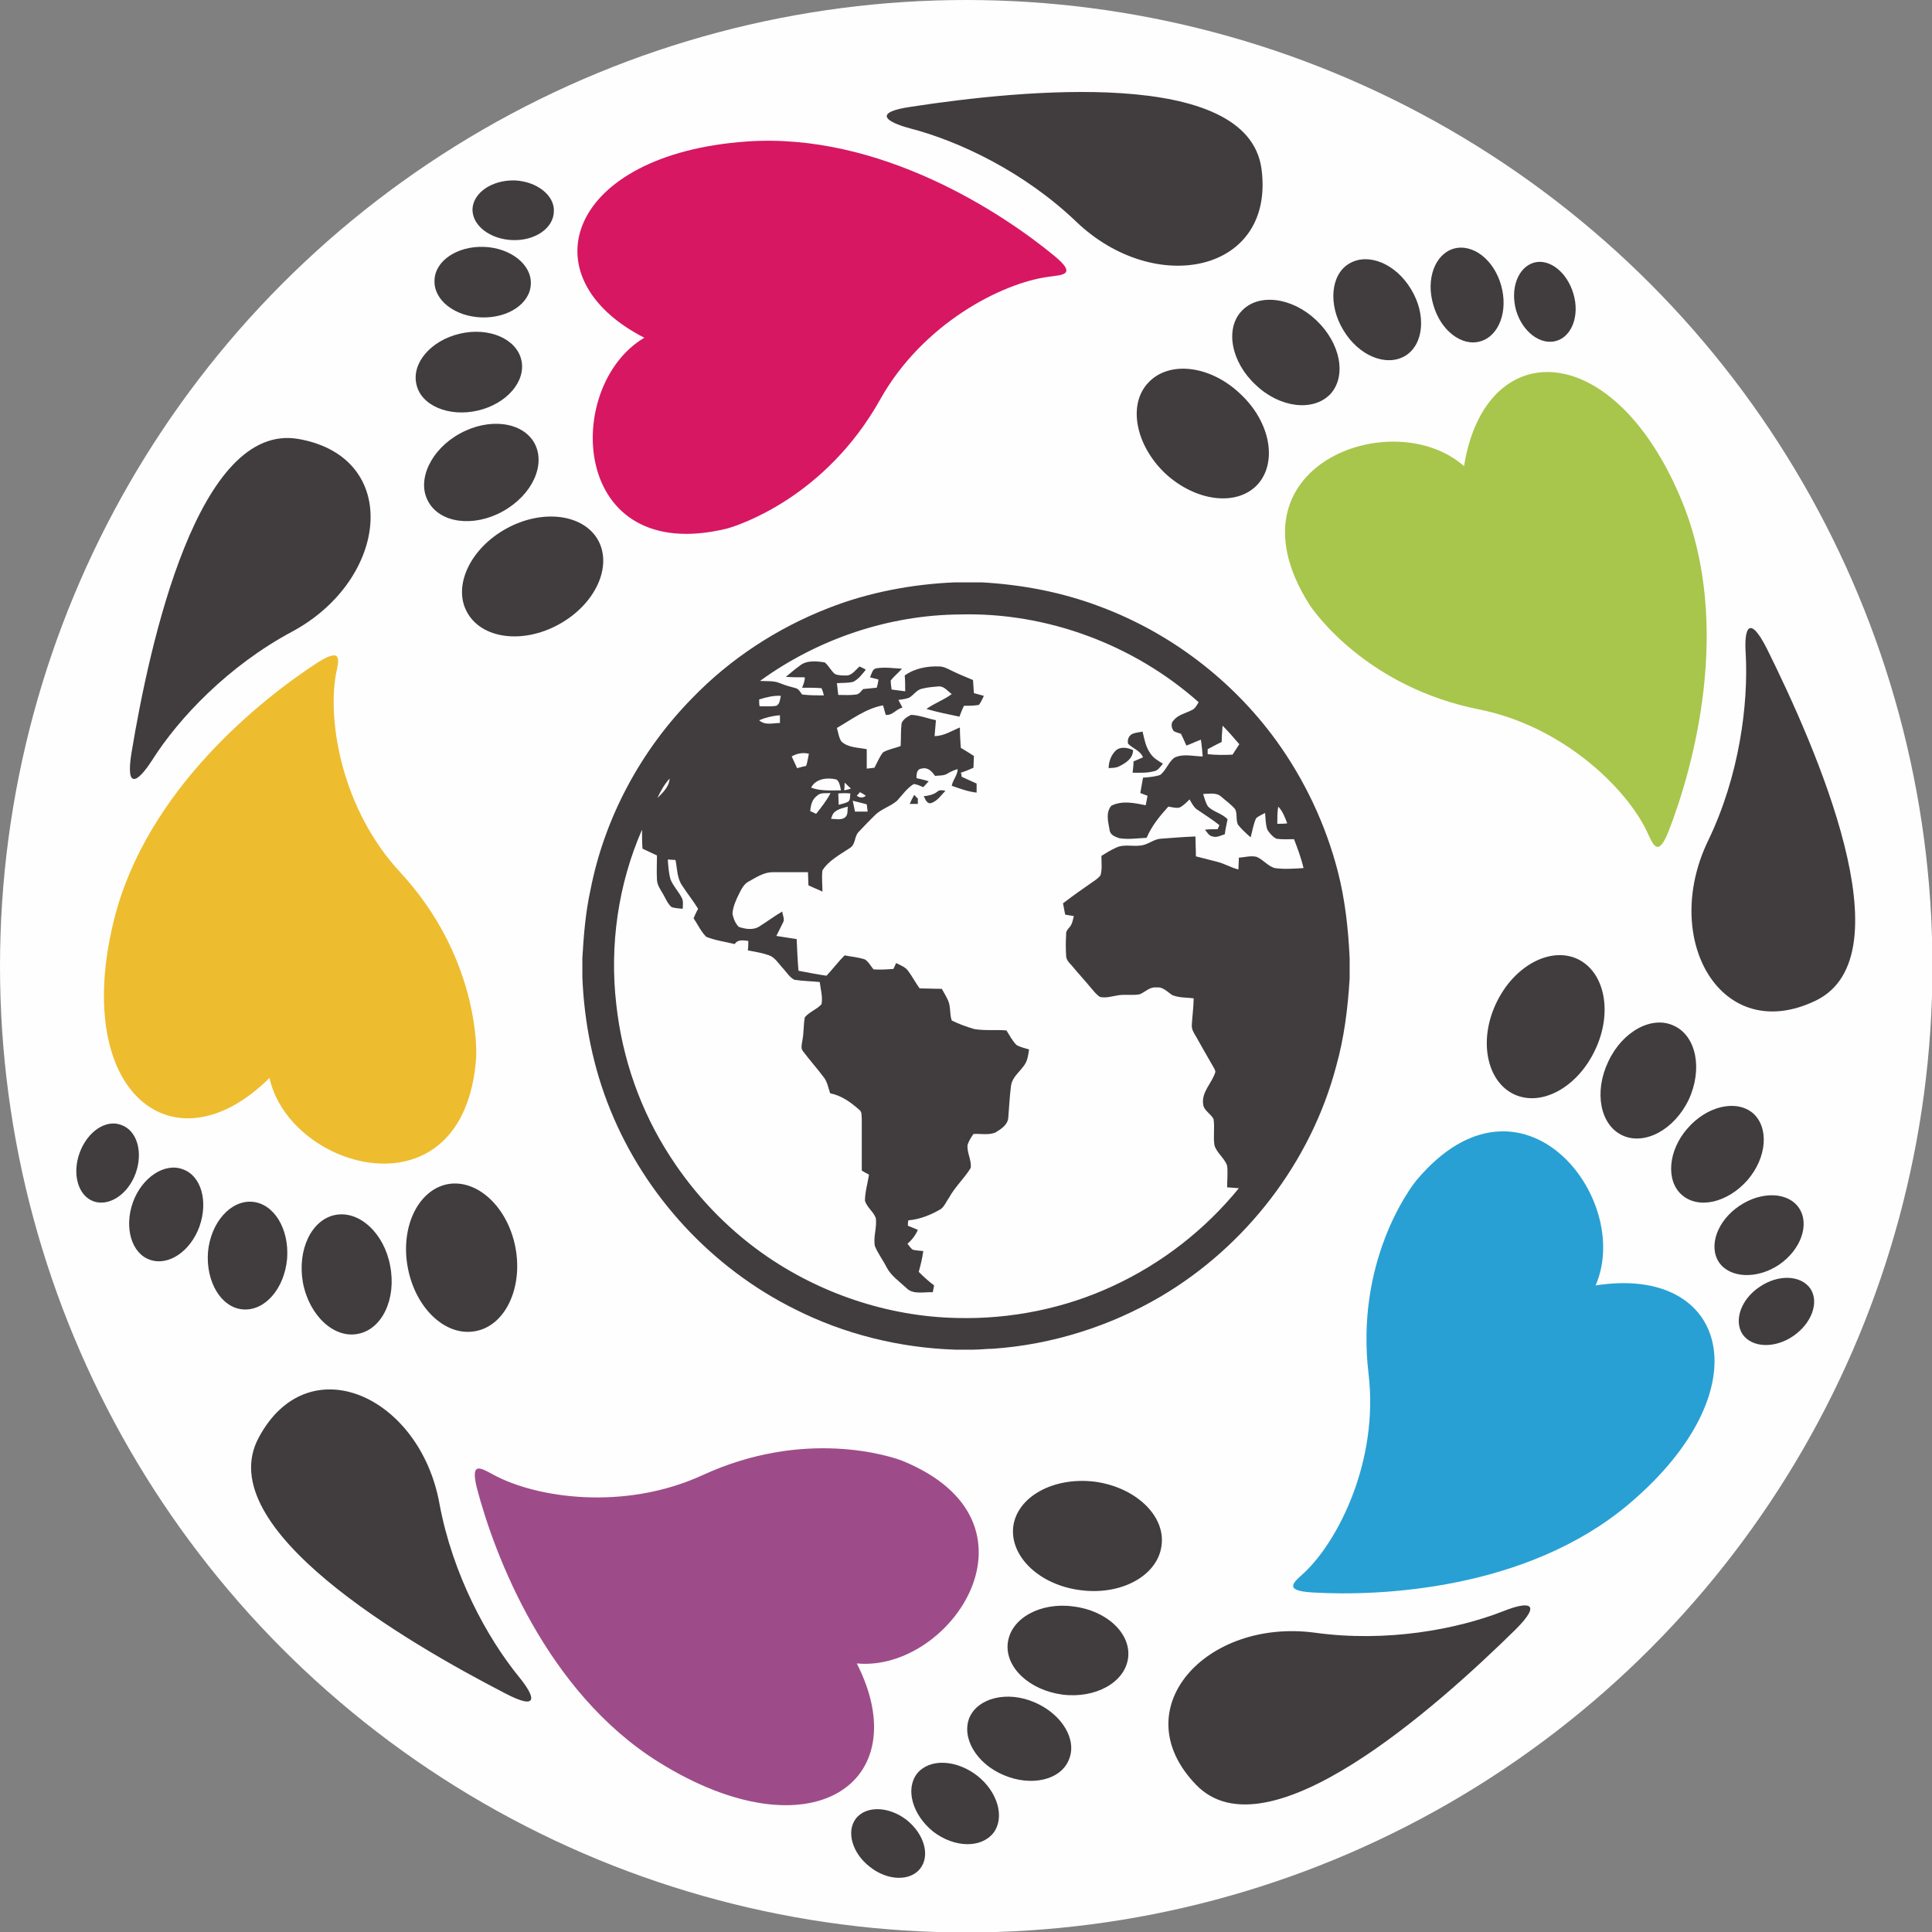 <?xml version="1.0" encoding="UTF-8"?>
<!DOCTYPE svg PUBLIC "-//W3C//DTD SVG 1.1//EN" "http://www.w3.org/Graphics/SVG/1.1/DTD/svg11.dtd">
<!-- Creator: CorelDRAW -->
<svg xmlns="http://www.w3.org/2000/svg" xml:space="preserve" width="360px" height="360px" version="1.1" style="shape-rendering:geometricPrecision; text-rendering:geometricPrecision; image-rendering:optimizeQuality; fill-rule:evenodd; clip-rule:evenodd"
viewBox="0 0 42.73 42.73"
 xmlns:xlink="http://www.w3.org/1999/xlink"
 xmlns:xodm="http://www.corel.com/coreldraw/odm/2003">
 <rect x="0" y="0" width="42.73" height="42.73" fill="#808080" stroke="none"/>
 <defs>
  <style type="text/css">
   <![CDATA[
    .fil0 {fill:#FEFEFE}
    .fil2 {fill:#28A0D4;fill-rule:nonzero}
    .fil1 {fill:#413D3E;fill-rule:nonzero}
    .fil6 {fill:#9D4C89;fill-rule:nonzero}
    .fil3 {fill:#A8C64B;fill-rule:nonzero}
    .fil4 {fill:#D71762;fill-rule:nonzero}
    .fil5 {fill:#EEBC2F;fill-rule:nonzero}
   ]]>
  </style>
 </defs>
 <g id="Capa_x0020_1">
  <circle class="fil0" cx="21.37" cy="21.37" r="21.37"/>
  <g id="_1881095019040">
   <path class="fil1" d="M34.89 21.21c0.61,0.29 0.78,1.19 0.39,2.01 -0.39,0.83 -1.19,1.27 -1.8,0.98 -0.6,-0.29 -0.78,-1.19 -0.39,-2.01 0.39,-0.83 1.2,-1.26 1.8,-0.98zm2.14 1.48c0.49,0.23 0.63,0.96 0.32,1.63 -0.32,0.67 -0.98,1.02 -1.47,0.79 -0.49,-0.23 -0.63,-0.96 -0.31,-1.63 0.31,-0.67 0.97,-1.03 1.46,-0.79zm1.74 1.93c0.36,0.32 0.31,0.98 -0.12,1.48 -0.44,0.5 -1.08,0.65 -1.45,0.33 -0.36,-0.31 -0.31,-0.98 0.12,-1.47 0.43,-0.5 1.08,-0.65 1.45,-0.34zm1.02 2.1c0.24,0.36 0.04,0.92 -0.44,1.25 -0.49,0.33 -1.09,0.3 -1.33,-0.05 -0.24,-0.36 -0.04,-0.92 0.45,-1.25 0.49,-0.33 1.08,-0.31 1.32,0.05zm0.25 1.78c0.2,0.3 0.03,0.77 -0.38,1.05 -0.41,0.28 -0.91,0.26 -1.12,-0.04 -0.2,-0.31 -0.03,-0.78 0.38,-1.05 0.41,-0.28 0.91,-0.26 1.12,0.04zm-6.52 7.54c-1.74,1.71 -5.5,5.07 -7.07,3.43 -1.61,-1.67 0.22,-3.68 2.63,-3.36 1.58,0.22 3.14,-0.07 4.18,-0.48 0.53,-0.21 0.87,-0.2 0.26,0.41z"/>
   <path class="fil2" d="M29.02 35.22c1.49,0.09 4.74,-0.05 7,-1.95 3.02,-2.55 2.19,-5.3 -0.73,-4.84 0.84,-1.93 -1.64,-5.07 -3.95,-2.34 -0.17,0.2 -1.37,1.83 -1.07,4.31 0.22,1.89 -0.65,3.65 -1.42,4.38 -0.23,0.21 -0.49,0.4 0.17,0.44z"/>
  </g>
  <g id="_1881095021248">
   <path class="fil1" d="M25.4 8.46c0.46,-0.49 1.37,-0.38 2.03,0.25 0.67,0.62 0.83,1.52 0.38,2.01 -0.46,0.49 -1.37,0.37 -2.04,-0.25 -0.66,-0.63 -0.83,-1.53 -0.37,-2.01zm2.06 -1.58c0.37,-0.4 1.11,-0.31 1.65,0.2 0.54,0.51 0.68,1.24 0.31,1.64 -0.38,0.39 -1.12,0.3 -1.65,-0.21 -0.54,-0.5 -0.68,-1.24 -0.31,-1.63zm2.38 -1.05c0.42,-0.25 1.03,0 1.37,0.57 0.34,0.56 0.28,1.22 -0.13,1.47 -0.42,0.25 -1.03,0 -1.37,-0.57 -0.34,-0.56 -0.28,-1.23 0.13,-1.47zm2.31 -0.33c0.42,-0.12 0.89,0.24 1.05,0.81 0.16,0.56 -0.04,1.12 -0.46,1.24 -0.41,0.12 -0.88,-0.24 -1.04,-0.81 -0.17,-0.57 0.04,-1.12 0.45,-1.24zm1.77 0.31c0.35,-0.1 0.74,0.21 0.88,0.69 0.14,0.47 -0.03,0.94 -0.38,1.04 -0.35,0.1 -0.75,-0.2 -0.89,-0.68 -0.13,-0.48 0.04,-0.94 0.39,-1.05zm5.16 8.54c1.08,2.18 3.12,6.79 1.08,7.78 -2.09,1.01 -3.44,-1.35 -2.38,-3.54 0.69,-1.43 0.89,-3.01 0.83,-4.13 -0.04,-0.57 0.08,-0.88 0.47,-0.11z"/>
   <path class="fil3" d="M36.91 18.37c0.54,-1.39 1.41,-4.52 0.3,-7.26 -1.49,-3.66 -4.36,-3.73 -4.83,-0.8 -1.57,-1.39 -5.33,-0.01 -3.44,3.03 0.14,0.23 1.32,1.86 3.77,2.35 1.86,0.37 3.27,1.75 3.72,2.71 0.13,0.28 0.24,0.59 0.48,-0.03z"/>
  </g>
  <g id="_1881095019376">
   <path class="fil1" d="M10.33 13.54c-0.32,-0.58 0.07,-1.41 0.87,-1.85 0.8,-0.44 1.71,-0.32 2.03,0.26 0.32,0.59 -0.07,1.42 -0.87,1.86 -0.8,0.44 -1.71,0.32 -2.03,-0.27zm-0.86 -2.45c-0.26,-0.47 0.06,-1.15 0.7,-1.5 0.65,-0.36 1.39,-0.26 1.65,0.21 0.26,0.48 -0.05,1.15 -0.7,1.51 -0.65,0.36 -1.39,0.26 -1.65,-0.22zm-0.26 -2.59c-0.11,-0.47 0.32,-0.97 0.96,-1.12 0.64,-0.15 1.25,0.11 1.36,0.58 0.11,0.47 -0.32,0.97 -0.96,1.12 -0.64,0.15 -1.26,-0.11 -1.36,-0.58zm0.4 -2.3c0.01,-0.43 0.5,-0.76 1.09,-0.74 0.59,0.02 1.06,0.39 1.04,0.82 -0.01,0.43 -0.5,0.76 -1.09,0.74 -0.59,-0.02 -1.06,-0.38 -1.04,-0.82zm0.84 -1.58c0.02,-0.36 0.43,-0.64 0.93,-0.63 0.49,0.02 0.89,0.33 0.87,0.69 -0.01,0.37 -0.42,0.65 -0.92,0.63 -0.49,-0.02 -0.89,-0.32 -0.88,-0.69zm9.71 -2.26c2.41,-0.37 7.43,-0.88 7.74,1.37 0.31,2.3 -2.35,2.85 -4.1,1.17 -1.15,-1.1 -2.59,-1.78 -3.67,-2.06 -0.56,-0.15 -0.82,-0.36 0.03,-0.48z"/>
   <path class="fil4" d="M23.32 5.66c-1.15,-0.95 -3.86,-2.74 -6.81,-2.53 -3.94,0.28 -4.89,2.99 -2.26,4.34 -1.81,1.07 -1.65,5.07 1.83,4.22 0.25,-0.07 2.17,-0.68 3.39,-2.86 0.93,-1.66 2.67,-2.57 3.73,-2.71 0.3,-0.04 0.63,-0.04 0.12,-0.46z"/>
  </g>
  <g id="_1881095022544">
   <path class="fil1" d="M10.52 29.44c-0.66,0.13 -1.33,-0.5 -1.5,-1.4 -0.17,-0.89 0.22,-1.72 0.88,-1.85 0.66,-0.12 1.33,0.51 1.5,1.4 0.17,0.9 -0.23,1.73 -0.88,1.85zm-2.6 0.06c-0.53,0.11 -1.08,-0.4 -1.22,-1.13 -0.13,-0.73 0.19,-1.4 0.72,-1.5 0.53,-0.1 1.08,0.41 1.21,1.13 0.14,0.73 -0.18,1.4 -0.71,1.5zm-2.55 -0.54c-0.48,-0.04 -0.82,-0.61 -0.77,-1.27 0.06,-0.65 0.5,-1.15 0.98,-1.11 0.48,0.04 0.82,0.6 0.77,1.26 -0.06,0.66 -0.49,1.16 -0.98,1.12zm-2.06 -1.1c-0.4,-0.14 -0.57,-0.71 -0.37,-1.27 0.2,-0.55 0.7,-0.88 1.1,-0.73 0.41,0.14 0.57,0.71 0.37,1.27 -0.2,0.55 -0.69,0.88 -1.1,0.73zm-1.24 -1.29c-0.34,-0.12 -0.48,-0.6 -0.31,-1.07 0.17,-0.47 0.58,-0.75 0.92,-0.62 0.35,0.12 0.49,0.6 0.32,1.07 -0.17,0.47 -0.59,0.74 -0.93,0.62zm0.84 -9.93c0.4,-2.41 1.47,-7.33 3.7,-6.93 2.28,0.41 1.99,3.11 -0.15,4.26 -1.4,0.75 -2.5,1.9 -3.1,2.85 -0.31,0.48 -0.59,0.67 -0.45,-0.18z"/>
   <path class="fil5" d="M7.03 14.65c-1.25,0.81 -3.8,2.83 -4.51,5.7 -0.95,3.84 1.34,5.58 3.44,3.49 0.45,2.05 4.3,3.13 4.57,-0.43 0.02,-0.26 0.02,-2.28 -1.68,-4.12 -1.29,-1.39 -1.61,-3.33 -1.42,-4.38 0.06,-0.3 0.16,-0.61 -0.4,-0.26z"/>
  </g>
  <g id="_1881095022400">
   <path class="fil1" d="M25.69 34.18c-0.08,0.66 -0.88,1.11 -1.79,0.99 -0.9,-0.11 -1.57,-0.74 -1.49,-1.41 0.09,-0.66 0.89,-1.1 1.8,-0.99 0.9,0.12 1.57,0.75 1.48,1.41zm-0.74 2.49c-0.07,0.54 -0.72,0.9 -1.45,0.81 -0.74,-0.1 -1.28,-0.61 -1.21,-1.15 0.07,-0.54 0.72,-0.9 1.45,-0.8 0.74,0.09 1.28,0.6 1.21,1.14zm-1.31 2.25c-0.18,0.45 -0.83,0.6 -1.44,0.34 -0.6,-0.25 -0.94,-0.82 -0.76,-1.27 0.19,-0.44 0.84,-0.6 1.44,-0.34 0.61,0.26 0.95,0.83 0.76,1.27zm-1.67 1.62c-0.27,0.34 -0.86,0.33 -1.33,-0.03 -0.46,-0.37 -0.62,-0.94 -0.36,-1.28 0.27,-0.34 0.86,-0.32 1.33,0.04 0.46,0.36 0.62,0.93 0.36,1.27zm-1.62 0.79c-0.22,0.28 -0.72,0.27 -1.11,-0.04 -0.39,-0.3 -0.53,-0.78 -0.31,-1.07 0.23,-0.29 0.73,-0.27 1.12,0.03 0.39,0.31 0.53,0.79 0.3,1.08zm-9.18 -3.88c-2.17,-1.12 -6.52,-3.65 -5.45,-5.65 1.09,-2.05 3.57,-0.93 4,1.46 0.29,1.56 1.05,2.96 1.76,3.83 0.36,0.44 0.45,0.76 -0.31,0.36z"/>
   <path class="fil6" d="M10.55 32.92c0.38,1.45 1.52,4.5 4.03,6.06 3.35,2.08 5.71,0.45 4.37,-2.19 2.09,0.2 4.32,-3.13 1.01,-4.48 -0.25,-0.1 -2.16,-0.73 -4.43,0.32 -1.73,0.79 -3.67,0.5 -4.61,-0.01 -0.27,-0.14 -0.53,-0.33 -0.37,0.3z"/>
  </g>
  <g id="_1881095022352">
   <g>
    <g>
     <path class="fil1" d="M21.12 12.88l0.59 0c0.9,0.05 1.79,0.22 2.63,0.54 1.55,0.58 2.91,1.62 3.88,2.95 0.63,0.87 1.1,1.86 1.37,2.91 0.16,0.62 0.23,1.27 0.26,1.91l0 0.45c-0.04,0.66 -0.12,1.31 -0.3,1.95 -0.56,2.11 -1.99,3.97 -3.87,5.08 -1.12,0.66 -2.41,1.07 -3.72,1.16 -0.14,0 -0.28,0.02 -0.42,0.02l-0.42 0c-1.22,-0.04 -2.44,-0.34 -3.53,-0.89 -1.84,-0.91 -3.32,-2.51 -4.09,-4.41 -0.38,-0.93 -0.58,-1.93 -0.62,-2.94l0 -0.42c0.03,-0.51 0.07,-1.01 0.18,-1.51 0.31,-1.59 1.11,-3.08 2.25,-4.24 0.84,-0.87 1.88,-1.55 3.01,-1.99 0.89,-0.35 1.85,-0.53 2.8,-0.57zm-4.31 2.18l0 0c0.15,0.01 0.3,-0.01 0.44,0.05 0.12,0.05 0.24,0.08 0.35,0.11 0.07,0.02 0.1,0.09 0.14,0.14 0.16,0.02 0.32,0.02 0.48,0.02 -0.01,-0.06 -0.03,-0.11 -0.05,-0.16 -0.14,-0.01 -0.29,-0.01 -0.43,-0.01 0.03,-0.07 0.06,-0.15 0.06,-0.23 -0.14,0 -0.28,0 -0.42,-0.01 0.1,-0.08 0.2,-0.17 0.3,-0.24 0.15,-0.13 0.37,-0.11 0.56,-0.08 0.09,0.07 0.14,0.19 0.23,0.26 0.08,0.03 0.16,0.03 0.25,0.03 0.12,0 0.2,-0.12 0.29,-0.2 0.05,0.02 0.1,0.05 0.14,0.07 -0.08,0.1 -0.16,0.21 -0.28,0.27 -0.12,0.03 -0.24,0.02 -0.36,0.03 0.01,0.08 0.02,0.17 0.03,0.26 0.14,0 0.27,0.01 0.4,-0.01 0.07,-0.01 0.11,-0.08 0.15,-0.12 0.1,-0.01 0.2,-0.02 0.3,-0.03 0.02,-0.06 0.03,-0.12 0.04,-0.18 -0.06,-0.02 -0.12,-0.03 -0.19,-0.05 0.04,-0.07 0.05,-0.19 0.15,-0.2 0.19,-0.03 0.37,0 0.56,0.01 -0.08,0.09 -0.17,0.16 -0.25,0.26 0,0.07 0.01,0.13 0.02,0.2 0.1,0.01 0.2,0.03 0.3,0.04 0,-0.12 0,-0.24 -0.01,-0.35 0.22,-0.16 0.5,-0.21 0.76,-0.2 0.09,0 0.17,0.04 0.25,0.08 0.16,0.08 0.33,0.15 0.5,0.22 0.01,0.1 0.01,0.19 0.02,0.29 0.07,0.02 0.15,0.04 0.22,0.06 -0.03,0.06 -0.06,0.14 -0.11,0.2 -0.11,0.02 -0.22,0.02 -0.33,0.02 -0.04,0.08 -0.07,0.16 -0.1,0.24 -0.24,-0.05 -0.49,-0.1 -0.73,-0.17 0.18,-0.13 0.39,-0.2 0.56,-0.33 -0.09,-0.06 -0.16,-0.17 -0.28,-0.17 -0.12,0.01 -0.25,0.02 -0.37,0.05 -0.12,0.02 -0.19,0.14 -0.29,0.2 -0.08,0.03 -0.16,0.04 -0.24,0.05 0.03,0.06 0.06,0.11 0.09,0.17 -0.14,0.03 -0.22,0.18 -0.37,0.16 -0.02,-0.07 -0.04,-0.14 -0.06,-0.21 -0.38,0.07 -0.69,0.31 -1.02,0.5 0.03,0.1 0.04,0.21 0.1,0.3 0.15,0.14 0.37,0.13 0.56,0.17 0,0.14 0,0.28 0,0.43 0.06,-0.01 0.11,-0.01 0.17,-0.02 0.06,-0.11 0.11,-0.24 0.19,-0.34 0.12,-0.07 0.26,-0.09 0.39,-0.14 0.01,-0.16 0,-0.33 0.02,-0.5 0.03,-0.09 0.13,-0.15 0.21,-0.19 0.19,0.01 0.37,0.08 0.55,0.12 -0.01,0.12 -0.02,0.23 -0.03,0.35 0.21,0 0.38,-0.12 0.56,-0.19 0,0.15 0.01,0.3 0.02,0.45 0.1,0.06 0.2,0.12 0.29,0.18 0,0.09 -0.01,0.18 -0.01,0.26 -0.09,0.04 -0.18,0.08 -0.28,0.11 0.01,0.02 0.02,0.07 0.02,0.09 0.11,0.05 0.22,0.1 0.33,0.15 0,0.07 0,0.13 0,0.2 -0.19,-0.02 -0.37,-0.09 -0.55,-0.15 0.02,-0.13 0.13,-0.23 0.13,-0.37 -0.07,0.02 -0.14,0.05 -0.21,0.09 -0.08,0.06 -0.19,0.05 -0.29,0.06 -0.07,-0.1 -0.16,-0.2 -0.3,-0.16 -0.11,0.01 -0.11,0.13 -0.11,0.21 0.09,0.02 0.18,0.04 0.27,0.07 -0.04,0.04 -0.08,0.09 -0.12,0.13 -0.07,-0.03 -0.13,-0.06 -0.21,-0.07 -0.15,0.09 -0.25,0.24 -0.37,0.37 -0.15,0.13 -0.35,0.18 -0.49,0.32 -0.12,0.12 -0.24,0.24 -0.36,0.37 -0.1,0.1 -0.06,0.28 -0.2,0.36 -0.21,0.14 -0.46,0.27 -0.6,0.49 -0.02,0.16 0,0.31 0,0.47 -0.1,-0.05 -0.21,-0.09 -0.31,-0.14 0,-0.1 -0.01,-0.2 -0.01,-0.29 -0.26,0 -0.52,0 -0.78,0 -0.19,0 -0.36,0.11 -0.52,0.2 -0.11,0.05 -0.17,0.17 -0.22,0.27 -0.07,0.14 -0.14,0.29 -0.15,0.45 0.02,0.1 0.06,0.21 0.14,0.29 0.15,0.05 0.33,0.08 0.47,-0.02 0.16,-0.1 0.32,-0.22 0.49,-0.32 0.01,0.08 0.06,0.17 0.02,0.24 -0.05,0.1 -0.1,0.2 -0.15,0.3 0.15,0.02 0.3,0.05 0.45,0.07 0.01,0.23 0.02,0.47 0.04,0.7 0.21,0.04 0.41,0.08 0.62,0.11 0.14,-0.15 0.26,-0.31 0.4,-0.45 0.15,0.03 0.3,0.04 0.45,0.09 0.08,0.05 0.13,0.15 0.19,0.22 0.15,0.01 0.3,0 0.44,-0.01 0.02,-0.04 0.04,-0.09 0.06,-0.13 0.1,0.05 0.21,0.09 0.27,0.18 0.09,0.12 0.16,0.26 0.25,0.38 0.16,0 0.32,0.01 0.49,0.01 0.05,0.09 0.1,0.17 0.14,0.26 0.06,0.14 0.03,0.3 0.08,0.44 0.16,0.08 0.33,0.14 0.5,0.19 0.24,0.04 0.48,0.01 0.71,0.03 0.07,0.11 0.13,0.23 0.22,0.32 0.08,0.05 0.18,0.07 0.28,0.1 -0.01,0.07 -0.02,0.14 -0.04,0.21 -0.06,0.23 -0.33,0.35 -0.36,0.6 -0.03,0.23 -0.04,0.46 -0.06,0.7 -0.01,0.16 -0.17,0.26 -0.29,0.33 -0.15,0.06 -0.32,0.02 -0.48,0.03 -0.05,0.07 -0.1,0.15 -0.13,0.24 -0.02,0.17 0.09,0.33 0.07,0.51 -0.14,0.23 -0.35,0.42 -0.48,0.66 -0.06,0.08 -0.1,0.19 -0.18,0.25 -0.22,0.13 -0.47,0.23 -0.72,0.25 -0.01,0.04 -0.01,0.08 -0.01,0.12 0.07,0.03 0.15,0.06 0.22,0.09 -0.05,0.12 -0.13,0.22 -0.23,0.31 0.04,0.04 0.07,0.1 0.12,0.13 0.08,0.02 0.15,0.02 0.23,0.03 -0.02,0.16 -0.06,0.31 -0.1,0.46 0.11,0.11 0.22,0.21 0.34,0.3 -0.01,0.05 -0.02,0.1 -0.03,0.15 -0.19,-0.01 -0.43,0.06 -0.58,-0.09 -0.16,-0.15 -0.34,-0.27 -0.44,-0.46 -0.08,-0.16 -0.19,-0.3 -0.26,-0.47 -0.04,-0.21 0.05,-0.41 0.02,-0.62 -0.05,-0.14 -0.19,-0.23 -0.24,-0.38 0,-0.19 0.06,-0.39 0.09,-0.58 -0.06,-0.03 -0.11,-0.06 -0.16,-0.09 0,-0.38 0,-0.76 0,-1.14 -0.01,-0.07 0.01,-0.15 -0.05,-0.2 -0.19,-0.17 -0.4,-0.32 -0.65,-0.37 -0.04,-0.12 -0.06,-0.24 -0.13,-0.34 -0.15,-0.2 -0.32,-0.39 -0.47,-0.59 -0.06,-0.07 -0.02,-0.17 -0.01,-0.26 0.03,-0.16 0.02,-0.33 0.05,-0.49 0.1,-0.12 0.26,-0.17 0.37,-0.29 0.03,-0.16 -0.02,-0.33 -0.04,-0.49 -0.18,-0.02 -0.37,-0.02 -0.56,-0.05 -0.1,-0.05 -0.17,-0.16 -0.24,-0.24 -0.11,-0.11 -0.19,-0.27 -0.35,-0.31 -0.14,-0.05 -0.29,-0.07 -0.44,-0.1 0.01,-0.07 0.01,-0.14 0.01,-0.21 -0.11,-0.01 -0.23,-0.04 -0.3,0.07 -0.21,-0.05 -0.43,-0.08 -0.63,-0.16 -0.12,-0.12 -0.19,-0.28 -0.28,-0.41 0.03,-0.07 0.06,-0.14 0.1,-0.21 -0.11,-0.18 -0.24,-0.34 -0.35,-0.51 -0.12,-0.17 -0.11,-0.38 -0.15,-0.57 -0.06,0 -0.12,-0.01 -0.17,-0.01 0.01,0.15 0.02,0.3 0.06,0.44 0.06,0.15 0.18,0.27 0.25,0.41 0.04,0.08 0.02,0.16 0.02,0.24 -0.08,-0.01 -0.17,-0.01 -0.25,-0.04 -0.08,-0.07 -0.12,-0.17 -0.17,-0.26 -0.06,-0.11 -0.15,-0.22 -0.15,-0.35 -0.01,-0.18 0,-0.35 0,-0.53 -0.11,-0.05 -0.21,-0.1 -0.32,-0.15 -0.01,-0.14 -0.01,-0.28 -0.01,-0.42 -0.53,1.21 -0.72,2.56 -0.57,3.86 0.13,1.2 0.54,2.37 1.2,3.38 0.53,0.82 1.22,1.55 2.02,2.12 1.25,0.89 2.78,1.41 4.32,1.44 1.18,0.03 2.38,-0.21 3.45,-0.71 1.08,-0.5 2.03,-1.24 2.78,-2.16 -0.09,-0.01 -0.17,-0.01 -0.26,-0.02 0,-0.16 0.02,-0.32 0,-0.48 -0.06,-0.17 -0.23,-0.28 -0.28,-0.45 -0.03,-0.19 0.01,-0.39 -0.02,-0.58 -0.06,-0.12 -0.22,-0.19 -0.23,-0.33 -0.04,-0.27 0.2,-0.47 0.27,-0.71 0,-0.05 -0.04,-0.1 -0.06,-0.14 -0.13,-0.22 -0.25,-0.44 -0.37,-0.65 -0.05,-0.08 -0.1,-0.16 -0.09,-0.26 0.01,-0.19 0.04,-0.39 0.04,-0.58 -0.16,-0.02 -0.32,-0.01 -0.47,-0.07 -0.11,-0.07 -0.21,-0.19 -0.35,-0.17 -0.15,-0.02 -0.25,0.1 -0.37,0.15 -0.15,0.03 -0.31,0 -0.46,0.02 -0.14,0.02 -0.28,0.07 -0.42,0.04 -0.08,-0.05 -0.14,-0.13 -0.2,-0.2 -0.14,-0.17 -0.29,-0.33 -0.43,-0.5 -0.06,-0.06 -0.12,-0.13 -0.12,-0.21 -0.01,-0.16 -0.01,-0.32 0,-0.47 -0.01,-0.08 0.05,-0.13 0.09,-0.18 0.05,-0.07 0.06,-0.15 0.08,-0.23 -0.06,-0.01 -0.13,-0.02 -0.19,-0.03 -0.02,-0.08 -0.03,-0.17 -0.05,-0.25 0.22,-0.17 0.45,-0.33 0.68,-0.49 0.06,-0.04 0.11,-0.08 0.15,-0.13 0.04,-0.14 0.02,-0.29 0.02,-0.43 0.11,-0.07 0.21,-0.13 0.32,-0.18 0.2,-0.1 0.43,0 0.64,-0.07 0.12,-0.04 0.22,-0.12 0.35,-0.13 0.26,-0.02 0.51,-0.04 0.77,-0.05 0,0.15 0.01,0.29 0.01,0.44 0.16,0.04 0.31,0.08 0.47,0.12 0.16,0.04 0.31,0.13 0.47,0.17 0,-0.09 0.01,-0.17 0.01,-0.26 0.13,-0.01 0.26,-0.05 0.39,-0.02 0.15,0.06 0.25,0.21 0.41,0.25 0.21,0.03 0.42,0.01 0.63,0 -0.05,-0.22 -0.13,-0.43 -0.21,-0.64 -0.13,0 -0.26,0.01 -0.39,-0.01 -0.08,-0.04 -0.15,-0.12 -0.2,-0.2 -0.04,-0.12 -0.04,-0.25 -0.05,-0.37 -0.07,0.04 -0.15,0.07 -0.2,0.12 -0.06,0.13 -0.08,0.28 -0.12,0.42 -0.1,-0.09 -0.2,-0.18 -0.28,-0.28 -0.05,-0.11 -0.01,-0.23 -0.06,-0.34 -0.09,-0.11 -0.21,-0.19 -0.31,-0.28 -0.11,-0.1 -0.27,-0.06 -0.4,-0.06 0.03,0.09 0.05,0.19 0.11,0.28 0.12,0.12 0.31,0.15 0.43,0.28 -0.02,0.11 -0.05,0.22 -0.06,0.33 -0.09,0.03 -0.18,0.08 -0.27,0.05 -0.08,-0.01 -0.12,-0.09 -0.17,-0.15 0.09,-0.01 0.18,-0.01 0.28,-0.01 0.01,-0.03 0.03,-0.06 0.04,-0.09 -0.15,-0.12 -0.31,-0.22 -0.47,-0.33 -0.09,-0.05 -0.14,-0.15 -0.19,-0.24 -0.07,0.07 -0.14,0.14 -0.22,0.18 -0.09,0.02 -0.17,-0.01 -0.25,-0.02 -0.19,0.21 -0.37,0.43 -0.48,0.69 -0.2,0.01 -0.4,0.04 -0.6,0.01 -0.09,-0.03 -0.21,-0.07 -0.22,-0.19 -0.03,-0.17 -0.09,-0.38 0.04,-0.53 0.24,-0.12 0.51,-0.06 0.76,-0.01 0.01,-0.07 0.03,-0.14 0.04,-0.21 -0.05,-0.02 -0.11,-0.04 -0.16,-0.06 0.02,-0.11 0.04,-0.22 0.06,-0.34 0.13,-0.01 0.26,-0.02 0.38,-0.06 0.13,-0.1 0.18,-0.28 0.31,-0.38 0.2,-0.1 0.42,-0.03 0.63,-0.03 -0.01,-0.12 -0.02,-0.24 -0.04,-0.37 -0.11,0.04 -0.21,0.09 -0.32,0.13 -0.04,-0.09 -0.08,-0.18 -0.12,-0.26 -0.05,-0.02 -0.11,-0.03 -0.16,-0.06 -0.05,-0.06 -0.07,-0.17 -0.01,-0.23 0.1,-0.13 0.26,-0.16 0.4,-0.23 0.08,-0.03 0.12,-0.11 0.16,-0.18 -1.43,-1.27 -3.35,-1.99 -5.27,-1.94 -1.58,0.01 -3.15,0.54 -4.43,1.47zm-0.02 0.41l0 0c0,0.05 0,0.1 0.01,0.15 0.12,0 0.25,0.01 0.37,-0.01 0.08,-0.04 0.08,-0.14 0.1,-0.22 -0.16,-0.01 -0.32,0.03 -0.48,0.08zm0 0.46l0 0c0.13,0.12 0.31,0.06 0.46,0.06 0,-0.06 0,-0.11 0,-0.17 -0.16,0.01 -0.32,0.05 -0.46,0.11zm10.25 0.12l0 0c-0.01,0.12 -0.02,0.24 -0.02,0.36 -0.11,0.05 -0.21,0.11 -0.31,0.16 0,0.04 0,0.07 0,0.11 0.19,0.02 0.37,0.02 0.55,0.01 0.05,-0.08 0.1,-0.15 0.15,-0.23 -0.12,-0.14 -0.24,-0.28 -0.37,-0.41zm-9.53 0.68l0 0c0.04,0.09 0.08,0.17 0.12,0.26 0.07,-0.02 0.14,-0.04 0.2,-0.05 0.03,-0.09 0.04,-0.18 0.06,-0.27 -0.13,-0.03 -0.26,-0.01 -0.38,0.06zm-2.97 0.92l0 0c0.12,-0.12 0.26,-0.25 0.27,-0.43 -0.12,0.13 -0.2,0.28 -0.27,0.43zm3.4 -0.23l0 0c0.21,0.08 0.44,0.06 0.66,0.06 -0.02,-0.09 -0.03,-0.19 -0.1,-0.24 -0.2,-0.05 -0.46,-0.02 -0.56,0.18zm0.74 -0.11l0 0c0,0.06 0,0.12 -0.01,0.17 0.05,-0.01 0.1,-0.02 0.15,-0.04 -0.05,-0.04 -0.09,-0.09 -0.14,-0.13zm0.34 0.21l0 0c-0.02,0.02 -0.05,0.06 -0.07,0.08 0.07,0.05 0.14,0.05 0.2,0 -0.04,-0.03 -0.09,-0.06 -0.13,-0.08zm-0.95 0.08l0 0c-0.11,0.08 -0.14,0.21 -0.15,0.34 0.05,0.02 0.09,0.04 0.13,0.06 0.12,-0.15 0.23,-0.29 0.32,-0.46 -0.1,0.01 -0.22,-0.02 -0.3,0.06zm0.47 -0.05l0 0c0,0.08 0.01,0.17 0.01,0.25 0.06,-0.02 0.13,-0.03 0.19,-0.06 0.08,-0.03 0.05,-0.13 0.07,-0.19 -0.09,-0.01 -0.18,-0.01 -0.27,0zm0.32 0.16l0 0c0.02,0.08 0.03,0.16 0.05,0.24 0.09,0 0.18,0 0.28,0 -0.01,-0.05 -0.01,-0.1 -0.02,-0.16 -0.1,-0.03 -0.2,-0.05 -0.31,-0.08zm-0.4 0.25l0 0c-0.05,0.04 -0.06,0.1 -0.08,0.15 0.1,0 0.23,0.04 0.32,-0.04 0.06,-0.06 0.04,-0.15 0.05,-0.23 -0.1,0.03 -0.21,0.05 -0.29,0.12zm9.81 -0.12l0 0c-0.02,0.12 -0.02,0.25 -0.02,0.38 0.08,0 0.15,0 0.22,-0.01 -0.05,-0.13 -0.1,-0.27 -0.2,-0.37z"/>
    </g>
    <path class="fil1" d="M25.03 16.24c0.07,-0.04 0.16,-0.04 0.24,-0.06 0.04,0.17 0.07,0.34 0.17,0.48 0.07,0.11 0.18,0.17 0.28,0.23 -0.06,0.07 -0.11,0.16 -0.21,0.17 -0.15,0.04 -0.3,0.03 -0.46,0.03 0.01,-0.09 0.02,-0.17 0.02,-0.25 0.07,-0.03 0.14,-0.06 0.21,-0.09 -0.06,-0.15 -0.22,-0.19 -0.33,-0.3 -0.02,-0.08 0.01,-0.17 0.08,-0.21z"/>
    <path class="fil1" d="M24.7 16.58c0.11,-0.07 0.25,-0.04 0.36,0.01 0,0.19 -0.17,0.29 -0.31,0.36 -0.08,0.04 -0.16,0.03 -0.23,0.04 0,-0.15 0.06,-0.31 0.18,-0.41z"/>
    <path class="fil1" d="M20.73 17.51c0.05,-0.05 0.12,-0.03 0.18,-0.02 -0.09,0.09 -0.17,0.22 -0.31,0.27 -0.1,0.03 -0.13,-0.08 -0.17,-0.15 0.1,-0.01 0.21,-0.03 0.3,-0.1z"/>
    <path class="fil1" d="M20.12 17.78c0.03,-0.07 0.06,-0.13 0.1,-0.2 0.03,0.03 0.05,0.06 0.08,0.08 0,0.04 0,0.08 0,0.12 -0.06,0 -0.12,0 -0.18,0z"/>
   </g>
  </g>
 </g>
</svg>
